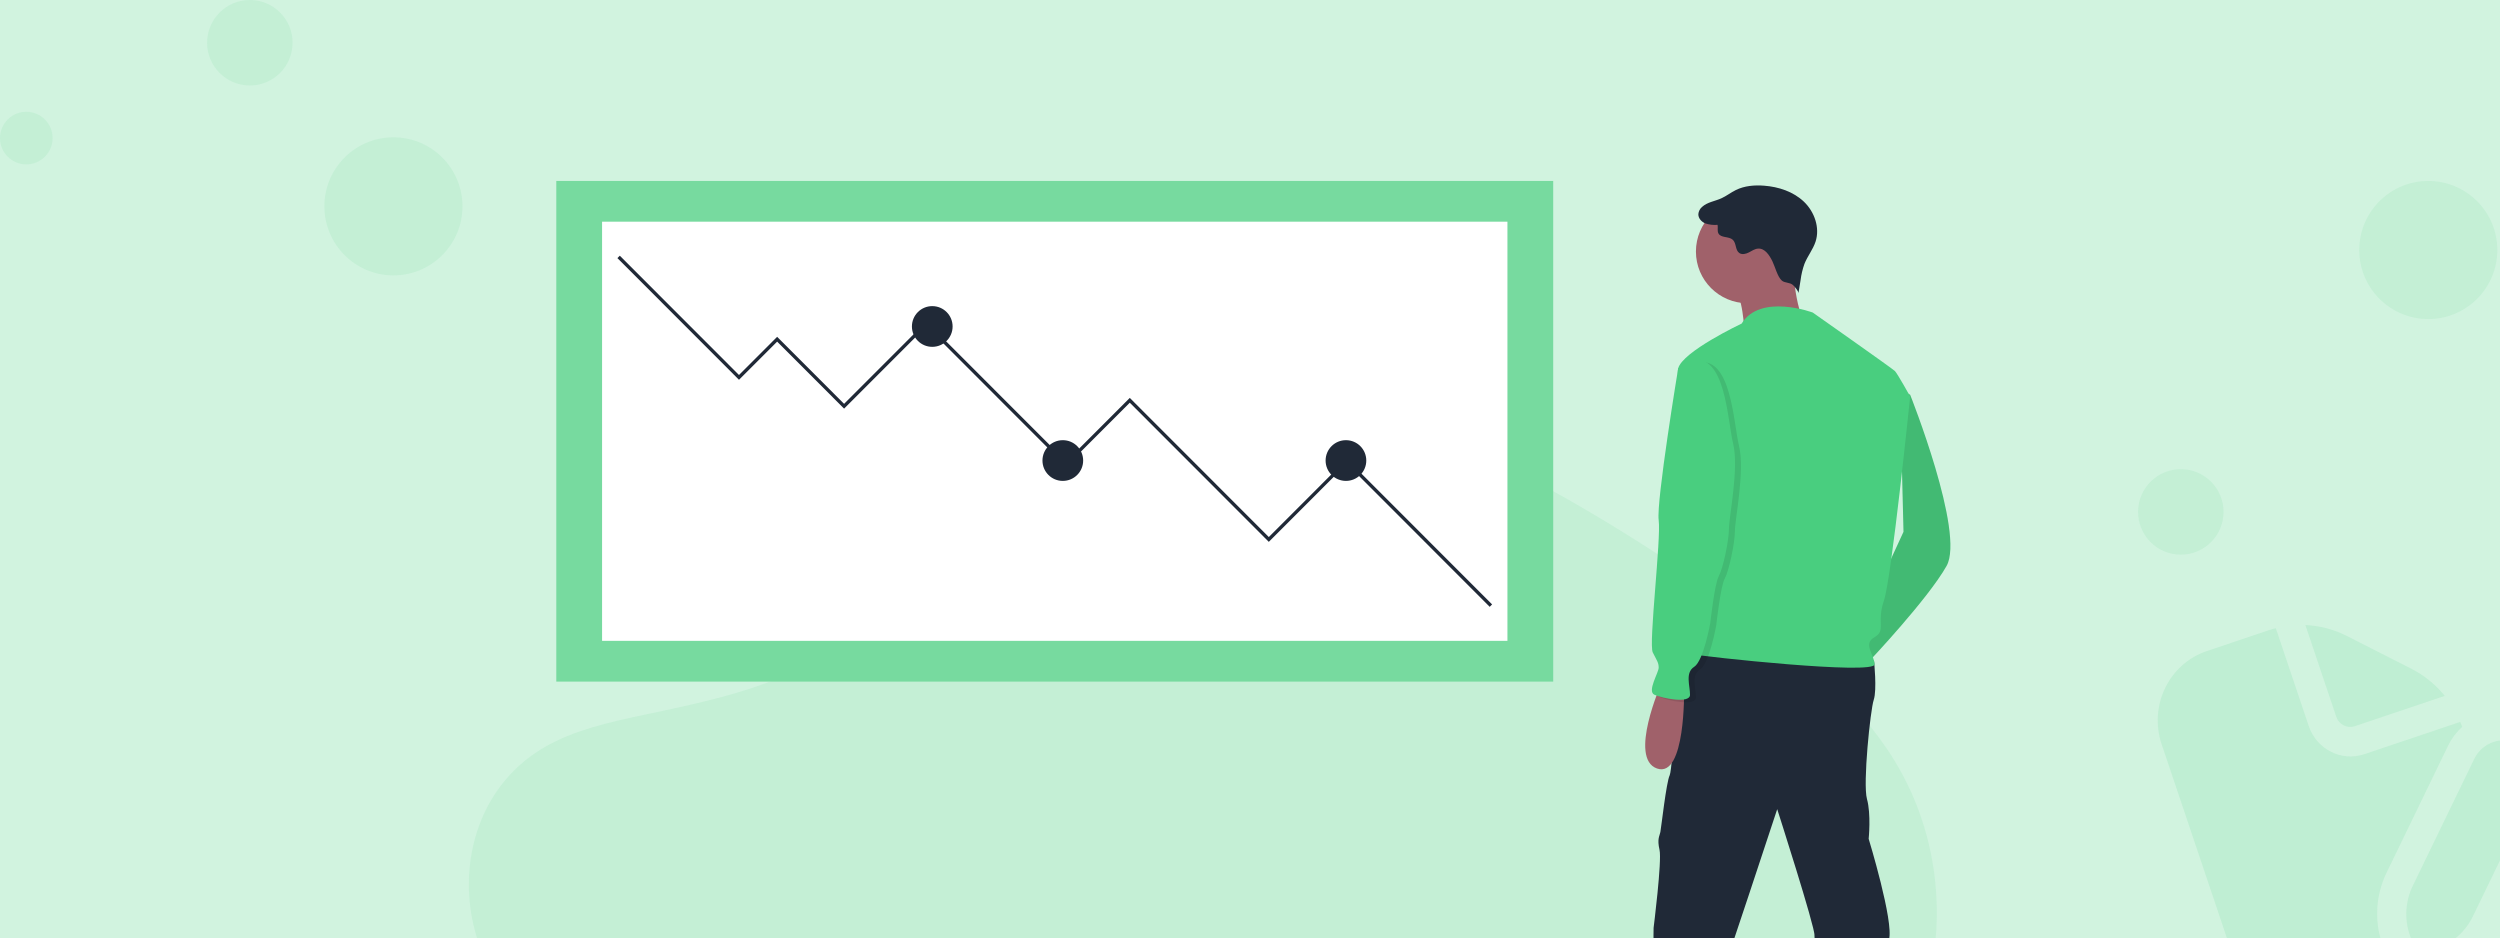<svg width="373" height="140" viewBox="0 0 373 140" fill="none" xmlns="http://www.w3.org/2000/svg">
<rect x="0" y="0" width="373" height="140" fill="#808080" stroke="none"/>
<g clip-path="url(#clip0_4375_1647)">
<rect width="373" height="140" fill="#D1F3DF"/>
<path opacity="0.1" d="M137.581 60.546C145.015 53.932 156.679 52.576 167.295 53.103C200.644 54.759 230.747 70.86 256.785 89.072C266.213 95.664 275.494 102.769 281.612 111.848C294.078 130.328 290.373 155.933 273.054 171.157C267.16 176.339 260.016 180.315 252.682 183.828C239.641 190.089 225.57 195.113 210.772 196.548C200.217 197.566 189.532 196.739 179.041 195.317C149.726 191.336 120.951 182.543 96.834 167.516C86.256 160.917 76.284 152.718 71.924 142.043C67.563 131.369 70.354 117.847 81.156 111.53C85.623 108.918 90.965 107.737 96.193 106.631C103.891 105 111.711 103.392 118.659 100.077C125.833 96.653 134.328 90.029 132.905 82.45C131.384 74.304 130.161 67.161 137.581 60.546Z" fill="#49CE7F"/>
<path opacity="0.1" d="M58.7 41.087C64.389 41.087 69.001 36.475 69.001 30.786C69.001 25.096 64.389 20.485 58.7 20.485C53.011 20.485 48.399 25.096 48.399 30.786C48.399 36.475 53.011 41.087 58.7 41.087Z" fill="#49CE7F"/>
<path opacity="0.1" d="M362.301 47.602C367.99 47.602 372.602 42.99 372.602 37.301C372.602 31.612 367.99 27 362.301 27C356.612 27 352 31.612 352 37.301C352 42.99 356.612 47.602 362.301 47.602Z" fill="#49CE7F"/>
<path opacity="0.1" d="M37.276 12.754C40.797 12.754 43.652 9.899 43.652 6.377C43.652 2.855 40.797 0 37.276 0C33.754 0 30.899 2.855 30.899 6.377C30.899 9.899 33.754 12.754 37.276 12.754Z" fill="#49CE7F"/>
<path opacity="0.1" d="M325.377 82.754C328.899 82.754 331.754 79.899 331.754 76.377C331.754 72.855 328.899 70 325.377 70C321.855 70 319 72.855 319 76.377C319 79.899 321.855 82.754 325.377 82.754Z" fill="#49CE7F"/>
<path opacity="0.1" d="M3.924 24.526C6.091 24.526 7.848 22.769 7.848 20.602C7.848 18.435 6.091 16.678 3.924 16.678C1.757 16.678 0 18.435 0 20.602C0 22.769 1.757 24.526 3.924 24.526Z" fill="#49CE7F"/>
<path d="M348.574 106.947L343.965 93.26C346.084 93.352 348.184 93.887 350.147 94.883L359.758 99.77C361.721 100.765 363.407 102.155 364.761 103.827L351.332 108.348C350.198 108.73 348.962 108.1 348.574 106.947ZM359.976 132.188C358.88 134.452 358.718 137.074 359.528 139.481L360.554 142.526L363.541 141.52C365.903 140.725 367.844 139.006 368.94 136.743L378.121 117.79C379.331 115.293 378.305 112.245 375.831 110.988C373.357 109.731 370.367 110.738 369.157 113.235L359.976 132.188ZM355.422 140.864C354.229 137.322 354.461 133.537 356.074 130.207L365.255 111.254C365.78 110.171 366.499 109.232 367.353 108.448C367.26 108.2 367.166 107.954 367.065 107.709L352.741 112.532C349.344 113.676 345.632 111.789 344.466 108.328L339.551 93.73C339.213 93.818 338.873 93.902 338.538 94.015L329.267 97.137C323.606 99.043 320.581 105.288 322.524 111.058L332.389 140.358C334.332 146.128 340.519 149.272 346.18 147.366L356.447 143.909L355.422 140.864Z" fill="#5BD38C" fill-opacity="0.15"/>
<g clip-path="url(#clip1_4375_1647)">
<path d="M283.478 58.139L284.994 58.898C284.994 58.898 293.205 79.508 290.426 84.439C287.647 89.37 278.93 98.6 278.93 98.6L277.288 93.922L284.004 79.348L283.478 58.139Z" fill="#49CE7F"/>
<path opacity="0.1" d="M283.478 58.139L284.994 58.898C284.994 58.898 293.205 79.508 290.426 84.439C287.647 89.37 278.93 98.6 278.93 98.6L277.288 93.922L284.004 79.348L283.478 58.139Z" fill="black"/>
<path d="M277.793 97.969L279.604 98.601C279.604 98.601 280.067 102.9 279.562 104.417C279.056 105.934 277.919 116.935 278.551 119.211C279.183 121.487 278.804 125.153 278.804 125.153C278.804 125.153 282.593 137.545 281.836 140.2C281.078 142.855 281.204 146.649 281.962 148.545C282.72 150.442 283.351 151.2 282.972 152.718C282.593 154.235 281.836 154.994 282.593 156.258C283.351 157.522 284.867 157.902 284.109 159.04C283.351 160.178 282.593 161.063 282.846 161.821C283.099 162.58 276.151 163.971 275.519 162.833C275.519 162.833 277.54 161.063 275.519 160.051C273.498 159.04 274.13 155.247 274.13 155.247C274.13 155.247 270.592 140.706 270.719 139.568C270.845 138.43 265.16 120.728 265.16 120.728C265.16 120.728 256.823 146.016 256.318 147.154C255.812 148.292 256.949 151.074 256.318 151.833C255.686 152.591 256.57 154.488 255.686 155.247C254.802 156.005 257.202 158.787 255.686 159.798C254.17 160.81 253.412 163.971 253.538 164.603C253.665 165.235 247.222 164.477 247.222 163.592C247.222 162.707 247.348 161.948 246.717 160.431C246.085 158.913 245.706 157.902 246.212 157.396C246.717 156.89 247.096 156.258 246.59 154.488C246.085 152.718 247.348 147.281 246.969 146.269C246.59 145.258 246.717 138.43 246.717 138.43C246.717 138.43 247.98 128.441 247.601 126.797C247.222 125.153 247.601 124.774 247.727 124.142C247.854 123.51 248.612 116.682 249.117 115.67C249.622 114.659 250.254 97.336 253.159 96.451C256.065 95.566 277.793 97.969 277.793 97.969Z" fill="#202937"/>
<path d="M260.739 45.242C264.995 45.242 268.445 41.789 268.445 37.529C268.445 33.269 264.995 29.816 260.739 29.816C256.483 29.816 253.033 33.269 253.033 37.529C253.033 41.789 256.483 45.242 260.739 45.242Z" fill="#A0616A"/>
<path d="M267.434 39.299C267.434 39.299 267.94 47.771 269.835 48.53C271.729 49.288 260.234 49.288 260.234 49.288C260.234 49.288 260.107 43.978 258.465 42.713C256.823 41.449 267.434 39.299 267.434 39.299Z" fill="#A0616A"/>
<path d="M270.466 46.633C270.466 46.633 262.634 43.725 259.855 48.277C259.855 48.277 251.012 52.449 250.38 54.978C249.749 57.507 255.686 76.473 255.686 76.473C255.686 76.473 255.686 92.152 254.423 93.796C253.159 95.439 250.759 97.21 252.402 97.589C254.044 97.968 279.814 100.75 279.688 99.106C279.562 97.463 277.919 96.072 279.688 95.06C281.457 94.049 279.941 92.911 281.078 89.623C282.215 86.336 284.994 59.151 284.994 59.151C284.994 59.151 283.099 55.737 282.72 55.357C282.341 54.978 270.466 46.633 270.466 46.633Z" fill="#49CE7F"/>
<path d="M247.854 102.015C247.854 102.015 242.927 113.142 247.222 114.659C251.517 116.176 251.265 102.9 251.265 102.9L247.854 102.015Z" fill="#A0616A"/>
<path d="M264.435 38.964C263.989 38.068 263.32 37.034 262.321 37.089C261.816 37.116 261.381 37.431 260.931 37.662C260.48 37.893 259.904 38.036 259.492 37.742C258.89 37.311 259.077 36.29 258.538 35.782C257.95 35.228 256.768 35.538 256.389 34.824C256.186 34.443 256.35 33.97 256.262 33.548C255.647 33.6 255.027 33.528 254.441 33.336C253.871 33.105 253.377 32.568 253.393 31.953C253.41 31.743 253.468 31.539 253.565 31.352C253.662 31.165 253.795 31 253.957 30.865C254.734 30.158 255.857 30.023 256.815 29.594C257.578 29.253 258.241 28.721 258.99 28.352C260.28 27.717 261.769 27.594 263.202 27.704C265.375 27.87 267.573 28.592 269.149 30.099C270.725 31.606 271.56 33.984 270.88 36.057C270.495 37.231 269.678 38.219 269.223 39.368C268.944 40.154 268.75 40.968 268.646 41.796L268.326 43.76C268.376 43.455 267.705 42.688 267.485 42.506C267.006 42.108 266.308 42.243 265.863 41.874C265.204 41.329 264.823 39.741 264.435 38.964Z" fill="#202937"/>
<path opacity="0.1" d="M253.286 54.093L251.265 55.357C251.265 55.357 247.98 75.209 248.359 77.99C248.738 80.772 246.843 96.451 247.475 97.715C248.106 98.98 248.359 99.233 248.359 99.991C248.359 100.75 246.59 103.532 247.727 104.037C248.864 104.543 253.033 105.428 253.033 104.037C253.033 102.646 252.275 100.75 253.665 99.865C255.054 98.98 256.065 93.29 256.065 93.29C256.065 93.29 256.697 87.474 257.328 86.335C257.96 85.198 258.844 81.025 258.844 79.255C258.844 77.485 260.36 70.277 259.476 66.611C258.591 62.944 258.339 53.081 253.286 54.093Z" fill="black"/>
<path d="M252.401 53.714L250.38 54.978C250.38 54.978 247.096 74.829 247.475 77.611C247.854 80.393 245.959 96.071 246.59 97.336C247.222 98.6 247.475 98.853 247.475 99.612C247.475 100.37 245.706 103.152 246.843 103.658C247.98 104.164 252.149 105.049 252.149 103.658C252.149 102.267 251.391 100.37 252.78 99.485C254.17 98.6 255.181 92.91 255.181 92.91C255.181 92.91 255.812 87.094 256.444 85.956C257.076 84.818 257.96 80.646 257.96 78.875C257.96 77.105 259.476 69.898 258.591 66.231C257.707 62.564 257.455 52.702 252.401 53.714Z" fill="#49CE7F"/>
<path d="M231.739 27H83V101.691H231.739V27Z" fill="#77DA9F"/>
<path d="M224.909 33.076H89.83V95.614H224.909V33.076Z" fill="white"/>
<path d="M92.475 38.151L92.117 38.509L110.256 56.664L115.948 50.968L125.939 60.969L138.208 48.689L159.077 69.577L168.563 60.082L189.305 80.844L200.941 69.197L222.264 90.539L222.622 90.181L200.941 68.481L189.305 80.128L168.563 59.367L159.077 68.861L138.208 47.973L125.939 60.253L115.948 50.252L110.256 55.949L92.475 38.151Z" fill="#202937"/>
<path d="M139.093 51.749C140.77 51.749 142.129 50.389 142.129 48.711C142.129 47.033 140.77 45.673 139.093 45.673C137.417 45.673 136.058 47.033 136.058 48.711C136.058 50.389 137.417 51.749 139.093 51.749Z" fill="#202937"/>
<path d="M158.571 71.751C160.248 71.751 161.607 70.391 161.607 68.713C161.607 67.035 160.248 65.674 158.571 65.674C156.895 65.674 155.536 67.035 155.536 68.713C155.536 70.391 156.895 71.751 158.571 71.751Z" fill="#202937"/>
<path d="M200.815 71.751C202.491 71.751 203.85 70.391 203.85 68.713C203.85 67.035 202.491 65.674 200.815 65.674C199.139 65.674 197.78 67.035 197.78 68.713C197.78 70.391 199.139 71.751 200.815 71.751Z" fill="#202937"/>
</g>
</g>
<defs>
<clipPath id="clip0_4375_1647">
<rect width="373" height="140" fill="white"/>
</clipPath>
<clipPath id="clip1_4375_1647">
<rect width="208" height="148" fill="white" transform="translate(83 27)"/>
</clipPath>
</defs>
</svg>
